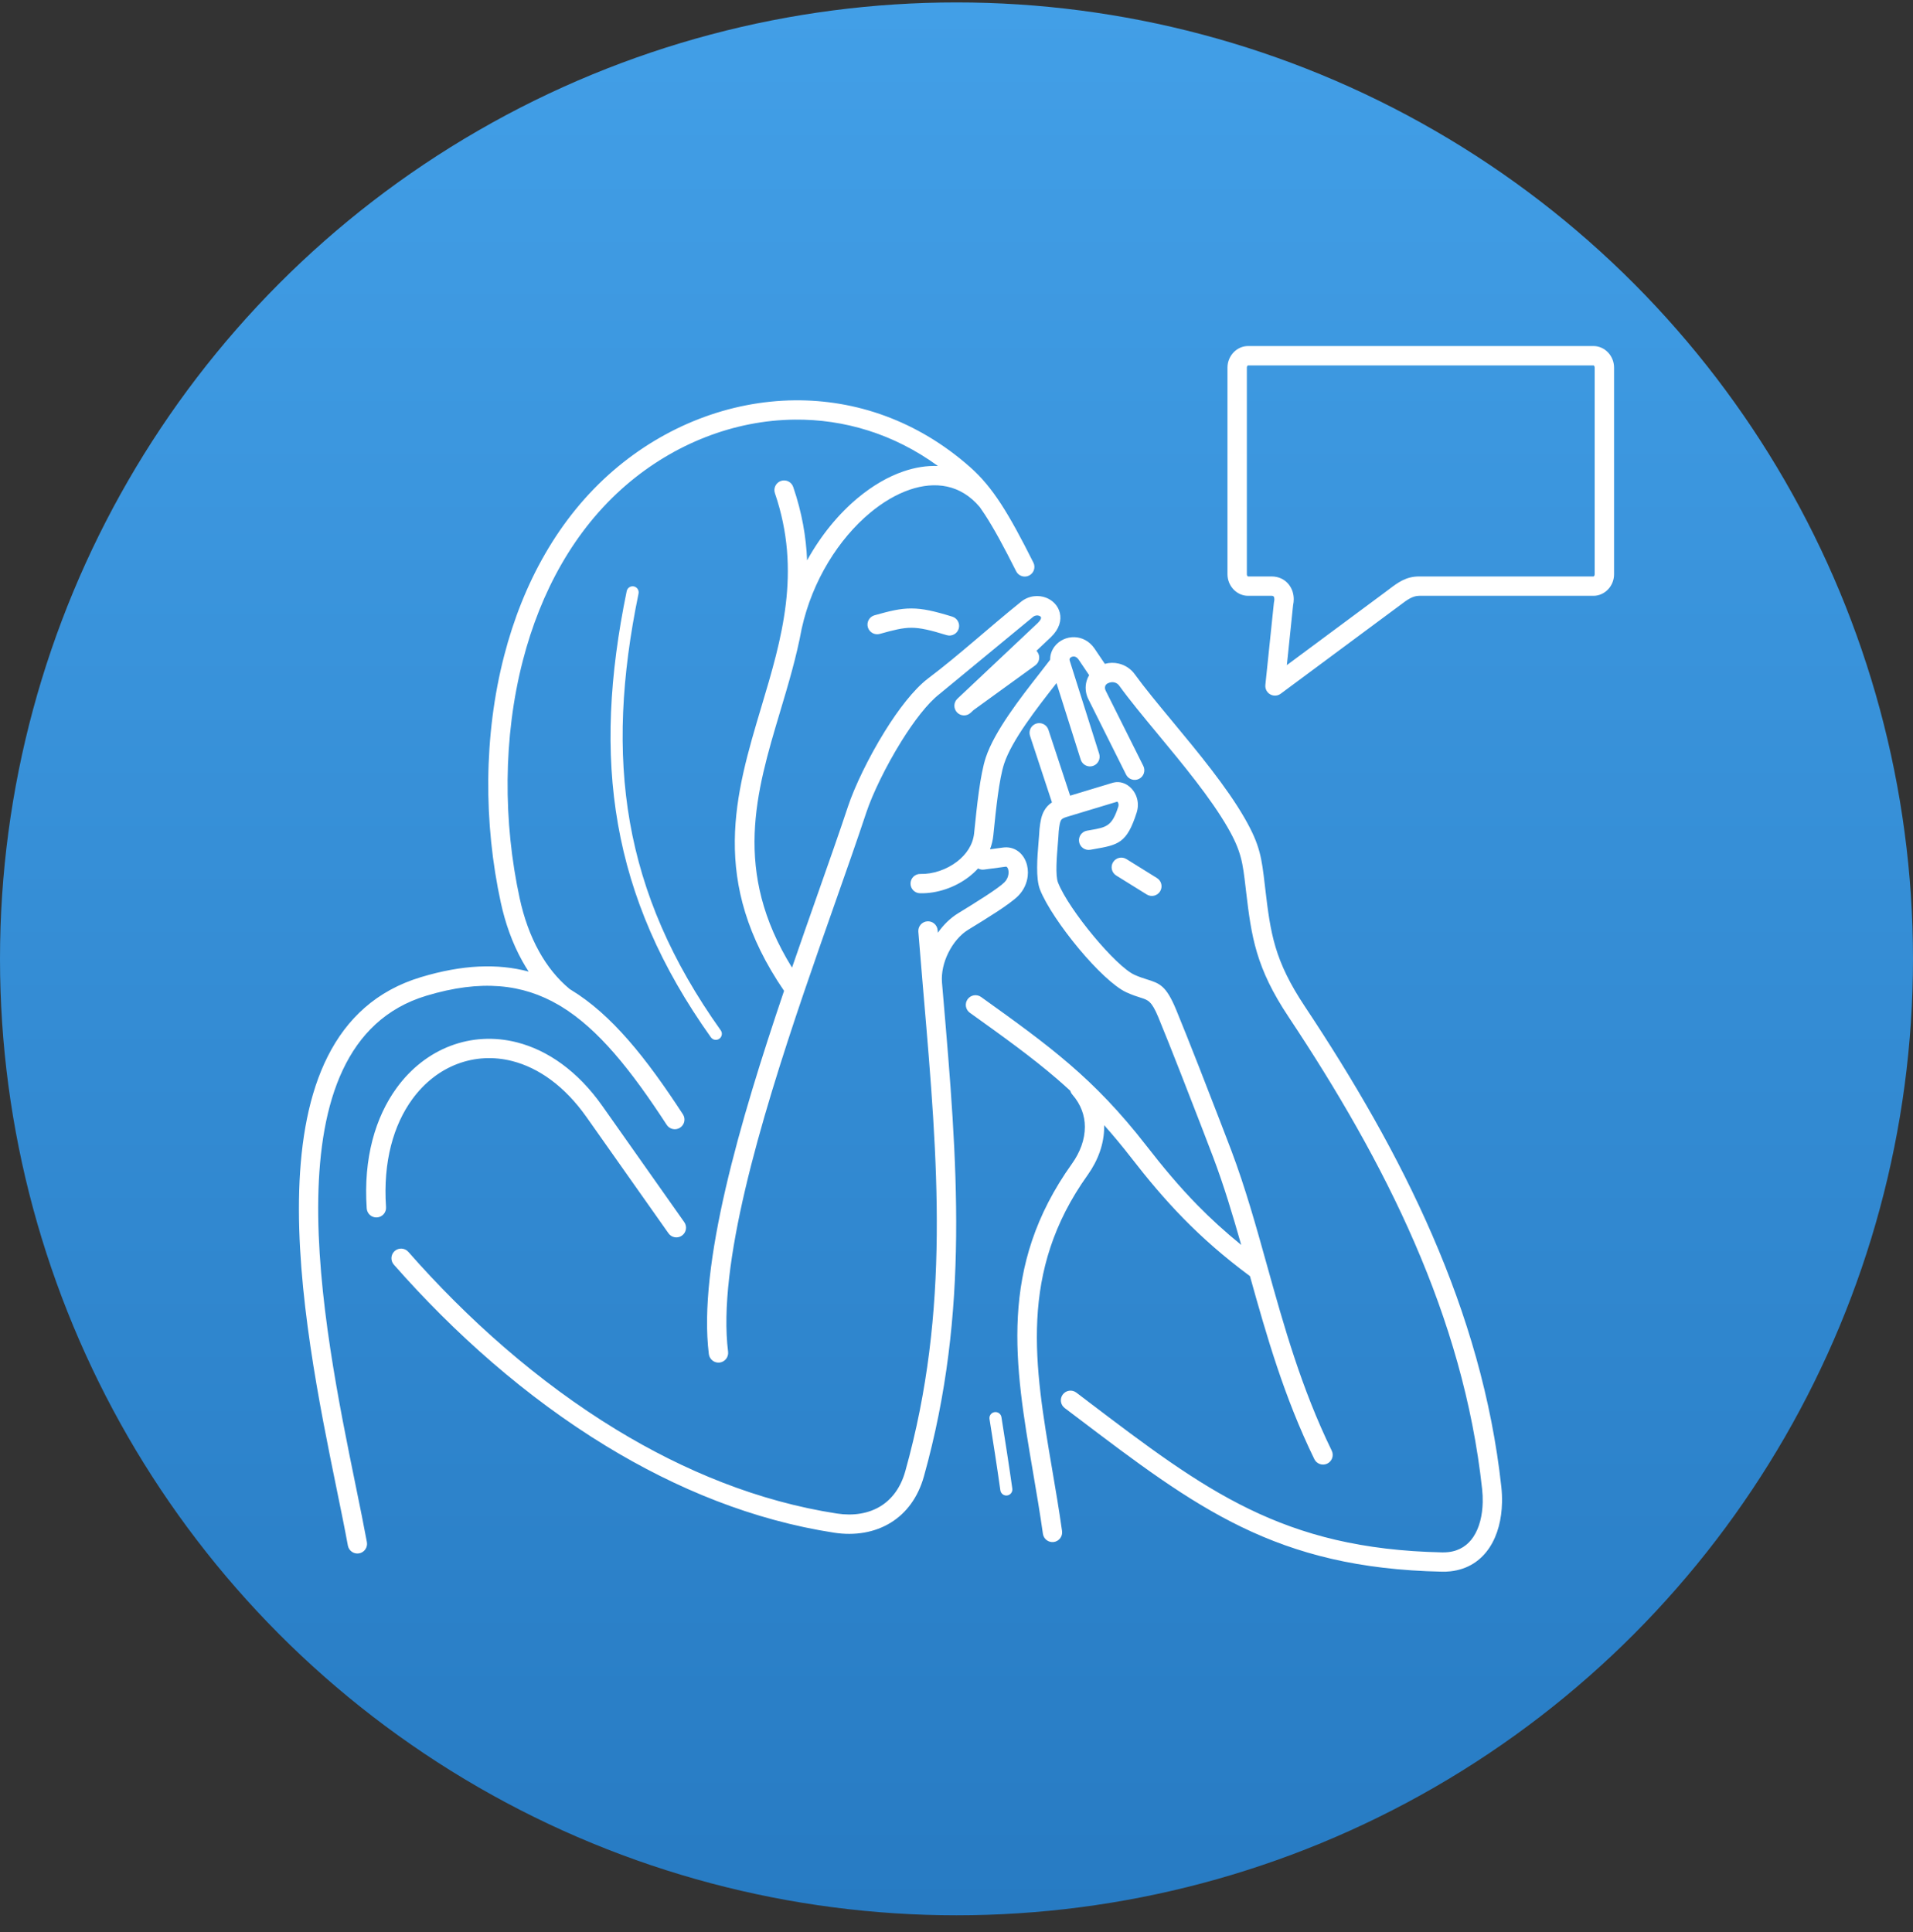 <?xml version="1.0" encoding="UTF-8"?>
<svg xmlns="http://www.w3.org/2000/svg" width="100" height="101" viewBox="0 0 100 101" fill="none">
  <rect x="0" y="0" width="100" height="101" fill="#333333" stroke="none"/>
  <circle cx="50" cy="50.127" r="50" fill="url(#paint0_linear_42_96)"></circle>
  <path d="M50.698 52.945C50.471 52.782 50.418 52.466 50.581 52.238C50.744 52.011 51.06 51.959 51.287 52.121C53.072 53.401 54.53 54.448 55.906 55.633C57.28 56.816 58.542 58.115 59.914 59.88C60.783 60.998 61.63 62.016 62.588 62.995C63.276 63.697 64.024 64.384 64.883 65.081C64.439 63.516 63.98 61.986 63.421 60.505C63.266 60.093 62.498 58.092 61.738 56.153C61.292 55.016 60.853 53.909 60.55 53.178C60.201 52.337 60.017 52.279 59.632 52.158C59.431 52.095 59.194 52.02 58.88 51.876C58.247 51.586 57.283 50.656 56.405 49.605C55.515 48.538 54.686 47.321 54.365 46.507C54.133 45.916 54.223 44.823 54.291 43.993C54.312 43.739 54.331 43.51 54.336 43.384C54.336 43.372 54.337 43.36 54.339 43.348L54.338 43.348C54.382 42.95 54.432 42.65 54.584 42.381C54.684 42.203 54.814 42.062 54.99 41.948L53.843 38.467C53.756 38.202 53.9 37.916 54.166 37.828C54.431 37.741 54.718 37.885 54.805 38.151L55.94 41.595L58.169 40.921C58.187 40.915 58.205 40.911 58.223 40.908C58.382 40.871 58.544 40.881 58.698 40.93C58.868 40.985 59.028 41.09 59.157 41.232C59.278 41.364 59.375 41.529 59.429 41.715C59.498 41.946 59.504 42.212 59.416 42.486C58.902 44.09 58.46 44.168 57.171 44.393L56.995 44.424C56.72 44.472 56.457 44.288 56.409 44.012C56.361 43.737 56.545 43.475 56.821 43.426L56.996 43.396C57.839 43.248 58.127 43.198 58.455 42.178C58.476 42.112 58.475 42.051 58.46 42C58.449 41.963 58.433 41.934 58.413 41.912L58.408 41.907L55.753 42.709C55.586 42.76 55.501 42.812 55.462 42.88C55.402 42.986 55.374 43.181 55.344 43.453C55.334 43.657 55.318 43.856 55.3 44.076C55.24 44.806 55.161 45.767 55.307 46.139C55.587 46.851 56.351 47.962 57.181 48.956C57.977 49.91 58.81 50.733 59.299 50.958C59.543 51.07 59.754 51.136 59.933 51.193C60.623 51.41 60.955 51.514 61.484 52.791C61.789 53.527 62.231 54.641 62.68 55.785C63.43 57.7 64.207 59.724 64.367 60.148C65.099 62.09 65.661 64.103 66.237 66.169C67.111 69.303 68.019 72.559 69.615 75.837C69.738 76.088 69.633 76.391 69.382 76.514C69.131 76.636 68.828 76.532 68.705 76.28C67.121 73.027 66.205 69.813 65.34 66.713C63.969 65.695 62.858 64.714 61.868 63.703C60.867 62.68 59.997 61.638 59.115 60.502C58.638 59.888 58.175 59.333 57.718 58.822C57.719 58.85 57.719 58.879 57.719 58.907C57.721 59.786 57.402 60.661 56.858 61.423C53.24 66.488 54.073 71.371 54.997 76.794C55.177 77.845 55.359 78.916 55.518 80.042C55.556 80.318 55.363 80.573 55.087 80.612C54.81 80.65 54.555 80.457 54.517 80.18C54.365 79.104 54.181 78.024 54 76.964C53.038 71.324 52.172 66.245 56.035 60.837C56.462 60.24 56.712 59.568 56.71 58.907C56.709 58.326 56.509 57.744 56.056 57.223C56.004 57.164 55.969 57.096 55.95 57.025C55.718 56.81 55.483 56.602 55.245 56.396C53.926 55.26 52.475 54.218 50.698 52.945ZM67.594 31.645L67.269 34.771L72.455 30.923C72.474 30.909 72.52 30.874 72.603 30.811C73.08 30.45 73.498 30.135 74.189 30.135H83.294C83.306 30.135 83.319 30.128 83.329 30.117C83.348 30.096 83.36 30.062 83.36 30.022V19.215C83.36 19.175 83.348 19.142 83.329 19.12C83.319 19.11 83.306 19.103 83.294 19.103H65.244C65.232 19.103 65.22 19.11 65.21 19.12C65.19 19.142 65.178 19.175 65.178 19.215V30.022C65.178 30.062 65.19 30.096 65.21 30.117C65.22 30.128 65.232 30.135 65.244 30.135H66.476C66.567 30.135 66.658 30.145 66.748 30.166C67.014 30.227 67.237 30.374 67.394 30.587C67.543 30.788 67.629 31.042 67.629 31.327C67.629 31.427 67.618 31.533 67.594 31.645ZM66.145 35.809L66.59 31.527C66.592 31.501 66.596 31.476 66.602 31.45C66.612 31.409 66.616 31.367 66.616 31.327C66.616 31.264 66.604 31.217 66.583 31.188C66.57 31.17 66.549 31.157 66.523 31.151C66.512 31.149 66.496 31.148 66.476 31.148H65.244C64.941 31.148 64.667 31.015 64.47 30.802C64.282 30.598 64.165 30.322 64.165 30.022V19.215C64.165 18.916 64.282 18.639 64.47 18.436C64.667 18.222 64.941 18.09 65.244 18.09H83.294C83.597 18.09 83.871 18.222 84.069 18.436C84.257 18.639 84.373 18.916 84.373 19.215V30.022C84.373 30.322 84.257 30.598 84.069 30.802C83.871 31.015 83.597 31.148 83.294 31.148H74.189C73.835 31.148 73.544 31.367 73.212 31.619C73.196 31.631 73.179 31.644 73.056 31.735L66.96 36.257C66.861 36.336 66.732 36.377 66.596 36.363C66.319 36.335 66.117 36.087 66.145 35.809ZM51.726 74.184C51.698 74.012 51.816 73.85 51.988 73.823C52.16 73.796 52.322 73.913 52.349 74.085L52.382 74.296C52.546 75.332 52.732 76.503 52.918 77.823C52.942 77.995 52.821 78.155 52.648 78.179C52.476 78.203 52.316 78.082 52.292 77.909C52.102 76.559 51.92 75.411 51.759 74.395L51.726 74.184ZM35.77 63.891C35.93 64.119 35.876 64.434 35.647 64.595C35.419 64.756 35.103 64.701 34.943 64.472L30.66 58.399C29.51 56.768 28.145 55.822 26.786 55.472C25.798 55.218 24.808 55.279 23.909 55.62C23.005 55.962 22.188 56.59 21.55 57.466C20.576 58.804 20.016 60.722 20.179 63.106C20.198 63.385 19.987 63.626 19.708 63.644C19.43 63.663 19.189 63.452 19.17 63.173C18.989 60.539 19.628 58.392 20.735 56.872C21.492 55.832 22.468 55.085 23.553 54.674C24.642 54.261 25.84 54.187 27.035 54.495C28.618 54.903 30.19 55.977 31.487 57.817L35.77 63.891ZM35.699 58.254C35.85 58.488 35.784 58.801 35.55 58.953C35.316 59.104 35.004 59.038 34.852 58.804C32.994 55.951 31.285 53.8 29.319 52.605C29.297 52.592 29.274 52.579 29.252 52.566C29.238 52.558 29.225 52.55 29.212 52.542C27.318 51.431 25.139 51.194 22.286 52.055C13.873 54.592 16.864 69.216 18.601 77.703C18.822 78.784 19.023 79.769 19.179 80.618C19.229 80.893 19.047 81.156 18.773 81.206C18.499 81.256 18.236 81.075 18.185 80.8C18.031 79.955 17.831 78.978 17.611 77.905C15.807 69.086 12.698 53.89 21.997 51.085C24.172 50.429 26.005 50.359 27.636 50.792C27.52 50.616 27.411 50.435 27.308 50.251C26.773 49.293 26.408 48.239 26.18 47.189C25.281 43.056 25.271 38.457 26.357 34.268C27.33 30.508 29.186 27.075 32.072 24.591C34.763 22.276 38.125 20.962 41.535 20.928C44.725 20.896 47.952 21.983 50.708 24.417C51.302 24.942 51.808 25.546 52.332 26.353C52.84 27.136 53.369 28.116 54.02 29.412C54.144 29.661 54.043 29.964 53.794 30.088C53.545 30.213 53.242 30.112 53.117 29.863C52.486 28.605 51.974 27.657 51.485 26.903C51.396 26.766 51.307 26.635 51.219 26.511C50.719 25.917 50.132 25.571 49.503 25.436C48.89 25.305 48.226 25.37 47.554 25.599C46.856 25.838 46.151 26.252 45.484 26.807C43.857 28.162 42.465 30.338 41.908 32.863C41.634 34.349 41.204 35.787 40.776 37.217C39.521 41.416 38.285 45.55 41.402 50.584C41.847 49.289 42.291 48.028 42.714 46.823C43.317 45.109 43.88 43.511 44.33 42.154C44.669 41.131 45.405 39.596 46.255 38.228C46.962 37.089 47.76 36.05 48.496 35.481C50.13 34.252 51.751 32.761 53.362 31.468L53.362 31.467C53.779 31.129 54.289 31.092 54.692 31.25C54.861 31.317 55.013 31.419 55.134 31.548C55.264 31.686 55.358 31.854 55.403 32.044C55.492 32.427 55.382 32.878 54.938 33.306L54.934 33.31L54.934 33.31L54.179 34.022C54.197 34.04 54.213 34.059 54.228 34.08C54.392 34.306 54.341 34.622 54.115 34.786L50.888 37.124L50.74 37.263C50.537 37.454 50.217 37.444 50.026 37.241C49.835 37.038 49.845 36.718 50.048 36.527L50.203 36.38C50.214 36.369 50.226 36.358 50.238 36.348L54.242 32.574C54.385 32.435 54.432 32.335 54.418 32.274C54.415 32.262 54.408 32.251 54.398 32.24C54.38 32.221 54.354 32.204 54.324 32.192C54.228 32.155 54.104 32.166 53.999 32.251L53.999 32.251L49.14 36.258C49.131 36.266 49.123 36.273 49.113 36.28C48.483 36.767 47.766 37.712 47.113 38.762C46.3 40.071 45.603 41.52 45.287 42.471C44.811 43.907 44.259 45.475 43.668 47.156C43.142 48.651 42.584 50.236 42.032 51.861C42.028 51.876 42.023 51.891 42.017 51.905C39.709 58.697 37.498 66.169 38.06 70.667C38.093 70.944 37.896 71.197 37.618 71.231C37.341 71.264 37.088 71.067 37.054 70.789C36.474 66.146 38.67 58.638 40.986 51.799C37.072 46.076 38.428 41.54 39.807 36.928C40.853 33.432 41.912 29.89 40.508 25.783C40.418 25.519 40.56 25.232 40.825 25.142C41.089 25.052 41.376 25.194 41.465 25.459C41.923 26.797 42.14 28.069 42.19 29.294C42.912 27.987 43.834 26.868 44.839 26.032C45.603 25.396 46.416 24.92 47.23 24.642C47.834 24.435 48.44 24.337 49.029 24.361C46.712 22.672 44.114 21.911 41.543 21.937C38.374 21.968 35.243 23.196 32.729 25.359C30.011 27.698 28.259 30.95 27.334 34.521C26.29 38.552 26.301 42.985 27.169 46.976C27.378 47.939 27.709 48.899 28.191 49.76C28.604 50.499 29.129 51.169 29.784 51.708C29.803 51.72 29.822 51.731 29.841 51.743C31.966 53.033 33.765 55.285 35.699 58.254ZM49.242 51.372L49.242 51.372L49.298 52.028C50.041 60.733 50.709 68.55 48.297 77.181C47.984 78.299 47.371 79.097 46.578 79.592C45.728 80.121 44.686 80.292 43.599 80.125C39.373 79.474 35.362 77.838 31.687 75.597C27.487 73.037 23.726 69.683 20.587 66.111C20.403 65.901 20.424 65.582 20.634 65.398C20.844 65.215 21.163 65.236 21.347 65.446C24.422 68.946 28.104 72.229 32.213 74.735C35.779 76.909 39.664 78.495 43.75 79.124C44.603 79.255 45.406 79.13 46.043 78.733C46.628 78.368 47.085 77.766 47.323 76.912C49.685 68.461 49.024 60.726 48.289 52.111L48.233 51.455L48.233 51.455L48.233 51.455C48.157 50.563 48.08 49.655 48.005 48.709C47.983 48.43 48.191 48.187 48.47 48.165C48.749 48.143 48.992 48.351 49.014 48.63L49.025 48.761C49.321 48.343 49.684 47.988 50.084 47.744C50.539 47.465 51.06 47.145 51.537 46.833C51.978 46.544 52.347 46.284 52.508 46.122C52.633 45.996 52.699 45.84 52.717 45.691C52.729 45.587 52.719 45.491 52.69 45.415C52.671 45.367 52.647 45.331 52.621 45.316C52.608 45.308 52.589 45.305 52.563 45.309L51.438 45.459C51.327 45.474 51.219 45.451 51.128 45.4C50.985 45.557 50.827 45.701 50.658 45.832C49.922 46.404 48.962 46.72 48.09 46.697C47.811 46.69 47.59 46.459 47.597 46.18C47.603 45.902 47.835 45.681 48.113 45.688C48.763 45.705 49.484 45.465 50.041 45.033C50.514 44.666 50.86 44.16 50.921 43.564L50.931 43.465C51.064 42.163 51.233 40.503 51.531 39.601C51.989 38.216 53.357 36.466 54.339 35.21C54.549 34.941 54.741 34.695 54.895 34.49C54.892 34.232 54.977 33.998 55.12 33.806C55.24 33.644 55.401 33.516 55.584 33.43C55.763 33.347 55.964 33.303 56.168 33.31C56.546 33.323 56.933 33.499 57.21 33.898L57.21 33.898L57.754 34.704C58.004 34.636 58.248 34.636 58.472 34.688C58.824 34.768 59.124 34.977 59.319 35.248C59.822 35.944 60.533 36.803 61.295 37.723C62.633 39.338 64.125 41.14 65.061 42.77C65.874 44.186 65.951 44.844 66.12 46.291L66.138 46.446C66.275 47.617 66.396 48.569 66.679 49.516C66.961 50.456 67.41 51.412 68.207 52.611C70.755 56.444 73.068 60.41 74.873 64.575C76.683 68.749 77.977 73.113 78.48 77.727C78.51 77.998 78.522 78.274 78.516 78.55C78.498 79.418 78.292 80.245 77.872 80.888C77.425 81.571 76.749 82.043 75.814 82.145C75.674 82.161 75.524 82.167 75.364 82.163C66.687 81.979 62.551 78.84 56.266 74.07C55.5 73.489 57.71 75.166 55.656 73.609C55.433 73.441 55.388 73.123 55.557 72.9C55.725 72.677 56.042 72.633 56.265 72.802C57.908 74.046 55.707 72.38 56.876 73.267C63.003 77.917 67.035 80.977 75.384 81.154C75.493 81.157 75.601 81.152 75.707 81.14C76.305 81.075 76.738 80.772 77.025 80.334C77.339 79.855 77.492 79.214 77.507 78.53C77.512 78.305 77.501 78.072 77.475 77.834C76.984 73.325 75.718 69.058 73.947 64.974C72.173 60.882 69.887 56.964 67.364 53.169C66.505 51.878 66.019 50.837 65.71 49.805C65.403 48.779 65.276 47.783 65.132 46.561L65.114 46.406C64.962 45.103 64.893 44.511 64.183 43.273C63.29 41.717 61.827 39.951 60.516 38.368C59.756 37.45 59.046 36.593 58.5 35.837C58.443 35.759 58.353 35.697 58.246 35.673C58.149 35.651 58.035 35.661 57.914 35.72C57.908 35.722 57.902 35.725 57.896 35.728C57.829 35.765 57.789 35.817 57.772 35.874C57.752 35.944 57.76 36.025 57.796 36.099C57.799 36.106 57.803 36.114 57.806 36.121L59.766 40.041C59.891 40.291 59.79 40.594 59.541 40.718C59.291 40.843 58.988 40.742 58.864 40.493L56.903 36.57C56.897 36.56 56.891 36.549 56.886 36.538C56.742 36.241 56.712 35.902 56.803 35.593C56.833 35.49 56.876 35.39 56.933 35.296L56.379 34.475C56.305 34.369 56.216 34.322 56.136 34.319C56.092 34.318 56.049 34.327 56.011 34.344C55.978 34.36 55.951 34.381 55.932 34.407C55.909 34.438 55.901 34.484 55.92 34.542L57.459 39.408C57.543 39.674 57.395 39.959 57.128 40.043C56.862 40.127 56.577 39.979 56.493 39.712L55.228 35.711L55.134 35.831C54.2 37.027 52.898 38.693 52.493 39.917C52.225 40.727 52.063 42.316 51.936 43.564L51.926 43.663C51.9 43.921 51.84 44.167 51.752 44.399L52.432 44.307C52.698 44.272 52.935 44.326 53.136 44.445C53.363 44.58 53.532 44.795 53.631 45.051C53.72 45.279 53.753 45.542 53.722 45.806C53.68 46.163 53.522 46.534 53.224 46.834C53.002 47.057 52.58 47.359 52.091 47.679C51.639 47.976 51.091 48.312 50.61 48.606C50.196 48.86 49.829 49.294 49.576 49.803C49.33 50.297 49.198 50.853 49.242 51.372ZM49.781 32.237C50.048 32.319 50.197 32.602 50.115 32.868C50.033 33.135 49.751 33.285 49.484 33.203C48.628 32.938 48.11 32.819 47.646 32.818C47.186 32.817 46.723 32.933 45.989 33.139C45.72 33.214 45.441 33.057 45.365 32.788C45.29 32.52 45.447 32.24 45.716 32.165C46.532 31.936 47.055 31.807 47.646 31.809C48.232 31.81 48.828 31.942 49.781 32.237ZM32.76 30.902C32.795 30.732 32.962 30.622 33.133 30.656C33.303 30.691 33.413 30.858 33.379 31.029C32.486 35.361 32.274 39.264 32.928 42.987C33.582 46.704 35.102 50.247 37.676 53.863C37.777 54.005 37.744 54.202 37.602 54.303C37.459 54.404 37.262 54.371 37.161 54.229C34.53 50.532 32.975 46.905 32.305 43.096C31.636 39.292 31.852 35.313 32.76 30.902ZM58.348 45.769C58.111 45.621 58.038 45.309 58.186 45.072C58.334 44.835 58.645 44.763 58.883 44.91L60.48 45.903C60.717 46.05 60.789 46.362 60.642 46.599C60.494 46.836 60.182 46.909 59.945 46.761L58.348 45.769Z" fill="white"></path>
  <defs>
    <linearGradient id="paint0_linear_42_96" x1="50" y1="0.127" x2="50" y2="100.127" gradientUnits="userSpaceOnUse">
      <stop stop-color="#429FE7"></stop>
      <stop offset="1" stop-color="#277BC3"></stop>
    </linearGradient>
  </defs>
</svg>

